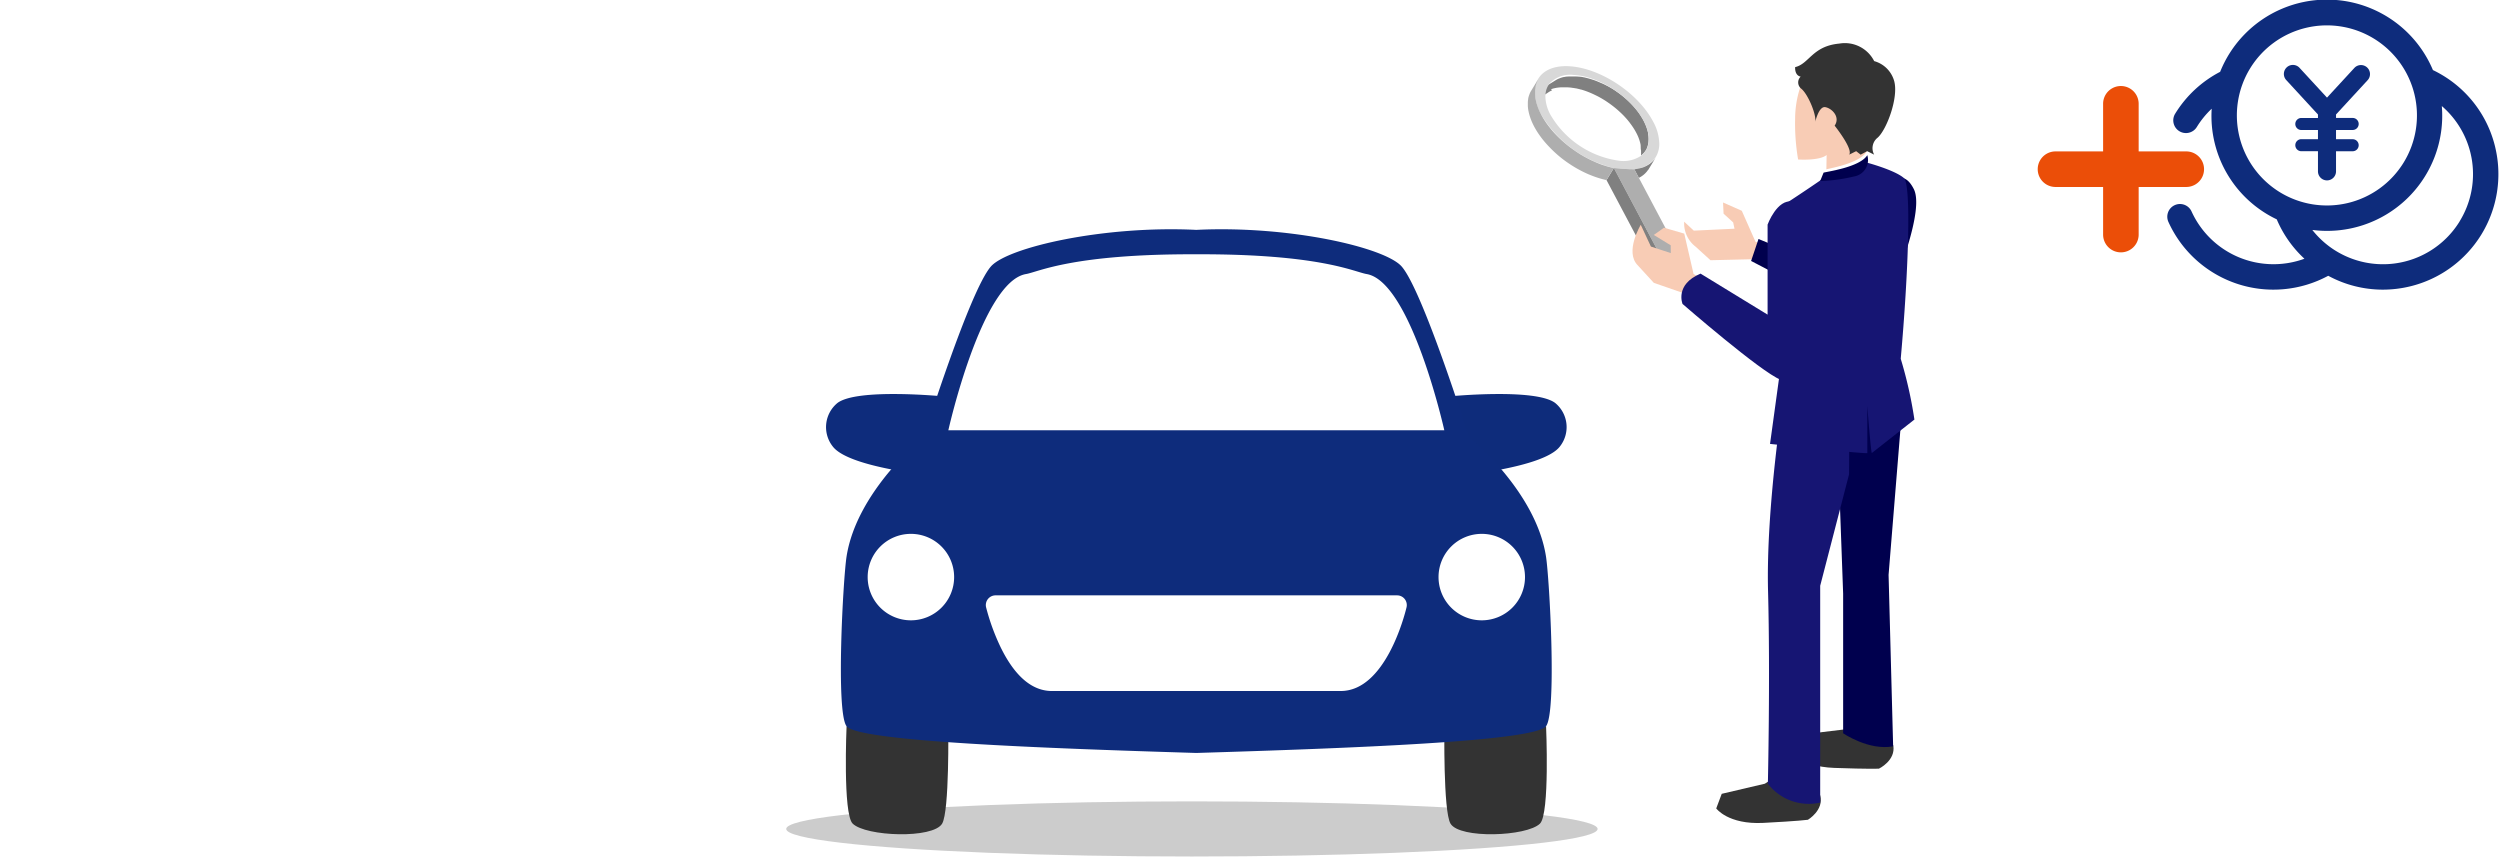 <?xml version="1.0" encoding="UTF-8" standalone="no"?>
<svg
   width="317.351"
   height="109.102"
   viewBox="0 0 317.351 109.102"
   version="1.1"
   id="svg44"
   sodipodi:docname="shitadori2.svg"
   inkscape:version="1.2 (dc2aedaf03, 2022-05-15)"
   xmlns:inkscape="http://www.inkscape.org/namespaces/inkscape"
   xmlns:sodipodi="http://sodipodi.sourceforge.net/DTD/sodipodi-0.dtd"
   xmlns="http://www.w3.org/2000/svg"
   xmlns:svg="http://www.w3.org/2000/svg">
  <defs
     id="defs48" />
  <sodipodi:namedview
     id="namedview46"
     pagecolor="#ffffff"
     bordercolor="#000000"
     borderopacity="0.25"
     inkscape:showpageshadow="2"
     inkscape:pageopacity="0.0"
     inkscape:pagecheckerboard="0"
     inkscape:deskcolor="#d1d1d1"
     showgrid="false"
     inkscape:zoom="4.1381905"
     inkscape:cx="162.51064"
     inkscape:cy="57.633887"
     inkscape:window-width="1920"
     inkscape:window-height="1028"
     inkscape:window-x="-6"
     inkscape:window-y="-6"
     inkscape:window-maximized="1"
     inkscape:current-layer="グループ_2309" />
  <g
     id="グループ_2309"
     data-name="グループ 2309"
     transform="translate(5.06)">
    <g
       id="グループ_2256"
       data-name="グループ 2256"
       transform="translate(188.852,5.508)">
      <g
         id="グループ_2252"
         data-name="グループ 2252">
        <g
           id="グループ_2244"
           data-name="グループ 2244"
           transform="translate(19.873,17.072)">
          <path
             id="パス_1888"
             data-name="パス 1888"
             d="m 667.4,528.42 -0.558,3.039 -13.178,-5.259 -1.741,-3.931 -2.38,-1.052 0.068,1.421 1.218,1.107 0.168,0.8 -5.167,0.246 -1.219,-1.136 a 3.738,3.738 0 0 0 1.445,3.168 l 1.894,1.723 5.432,-0.129 c 0,0 12.464,6.98 14.371,7.407 1.907,0.427 3.642,-6.647 3.642,-6.647 z"
             transform="translate(-644.605,-518.093)"
             fill="#f8ccb5" />
          <path
             id="パス_1889"
             data-name="パス 1889"
             d="m 683.265,517.571 0.941,-2.788 12.009,4.926 c 0.01,-0.1 0.021,-0.171 0.028,-0.211 1.168,-6.467 5.105,-16.135 7.678,-11.048 1.329,2.628 -2.015,11.111 -3.71,15.06 a 12.389,12.389 0 0 1 -0.9,2.406 z"
             transform="translate(-674.765,-507.025)"
             fill="#00004e" />
        </g>
        <path
           id="パス_1890"
           data-name="パス 1890"
           d="m 677.2,846.75 -5.186,-2.18 -1.654,1.09 c 0,0 0,2.555 3.758,5 3.758,2.445 4.81,3.006 4.81,3.006 0,0 2.367,0.225 3.082,-1.578 l -0.451,-5.111 z"
           transform="rotate(-36,-804.741,1466.114)"
           fill="#333333" />
        <path
           id="パス_1891"
           data-name="パス 1891"
           d="m 718.6,813.294 -5.69,-2.553 -1.653,1.09 c 0,0 0,2.555 3.758,5 3.758,2.445 4.81,3.006 4.81,3.006 0,0 2.367,0.226 3.082,-1.578 l -0.366,-4.592 z"
           transform="rotate(-31,-929.914,1673.352)"
           fill="#333333" />
        <path
           id="パス_1892"
           data-name="パス 1892"
           d="m 732.477,625.782 0.03,0.831 0.833,22.881 v 17.733 c 0,0 3.26,2.235 6.347,1.656 l -0.579,-21.766 1.856,-22.791 c 0,0 -5.61,-6.087 -8.487,1.456 z"
           transform="translate(-693.283,-579.652)"
           fill="#00004e" />
        <path
           id="パス_1893"
           data-name="パス 1893"
           d="m 694.985,619.333 c 0,0 -2.3,14.359 -2.014,25.128 0.286,10.769 -0.025,24.38 -0.025,24.38 a 6.567,6.567 0 0 0 6.642,2.393 v -27.521 l 3.665,-14.152 c 0,0 0.068,-9.117 0.068,-11.659 0,-2.542 0.439,-3.356 -8.336,1.431 z"
           transform="translate(-662.444,-574.861)"
           fill="#161573" />
        <path
           id="パス_1894"
           data-name="パス 1894"
           d="m 710.393,443.661 a 12.954,12.954 0 0 0 -1.715,6.414 26.86,26.86 0 0 0 0.381,5.144 c 0,0 2.7,0.191 3.62,-0.571 l -0.046,2.529 c 0,0 2.4,1.6 5.127,-1.7 v -3.497 c 0,0 -3.398,-9.145 -7.367,-8.319 z"
           transform="translate(-674.717,-440.481)"
           fill="#f8ccb5" />
        <path
           id="パス_1895"
           data-name="パス 1895"
           d="m 718.715,431.634 a 4.175,4.175 0 0 0 -4.445,-2.223 c -3.4,0.317 -3.81,2.572 -5.588,2.985 0,0 -0.1,1.048 0.7,1.206 a 1.015,1.015 0 0 0 0.064,1.524 c 0.857,0.667 2,3.4 1.778,4.255 0,0 0.445,-2.032 1.27,-1.905 0.825,0.127 1.965,1.238 1.2,2.35 0,0 2.383,2.985 1.844,3.683 l 0.889,-0.444 0.572,0.444 0.825,-0.444 0.889,0.444 a 1.7,1.7 0 0 1 0.444,-2.159 c 1.143,-1.016 2.667,-5.08 2.1,-7.176 a 3.644,3.644 0 0 0 -2.542,-2.54 z"
           transform="translate(-674.717,-429.384)"
           fill="#333333" />
        <path
           id="パス_1896"
           data-name="パス 1896"
           d="m 693.911,533.986 1.351,-9.839 c -0.049,-7.418 -1.508,-15.5 -1.429,-15.778 0.127,-0.444 -0.19,-3.429 2.159,-4.953 2.349,-1.524 4.478,-3 4.478,-3 a 23.973,23.973 0 0 0 4.437,-1.158 c 1.147,-0.459 1.351,-0.964 1.351,-0.964 0,0 3.423,0.913 4.63,1.929 1,0.839 0.579,12.154 -0.386,22.957 a 54.1,54.1 0 0 1 1.736,7.716 l -5.4,4.244 c -0.121,0.025 -0.579,-5.98 -0.579,-5.98 v 5.98 c 0.192,0.196 -12.348,-1.154 -12.348,-1.154 z"
           transform="translate(-663.134,-483.145)"
           fill="#161573" />
        <g
           id="グループ_2251"
           data-name="グループ 2251"
           transform="translate(0,2.887)">
          <path
             id="パス_1897"
             data-name="パス 1897"
             d="m 574.135,456.987 0.014,-0.029 v -0.007 l 0.011,-0.024 v -0.007 l 0.012,-0.026 v -0.005 l 0.013,-0.031 v -0.009 l 0.009,-0.022 0.005,-0.013 0.007,-0.018 0.006,-0.014 0.006,-0.016 0.006,-0.015 0.005,-0.015 v 0 l 0.015,-0.042 0.009,-0.026 v -0.008 l 0.008,-0.023 v -0.007 l 0.008,-0.024 v -0.006 0 c 0.016,-0.053 0.031,-0.107 0.044,-0.164 v 0 l 0.006,-0.023 v 0 c 0.01,-0.045 0.019,-0.092 0.028,-0.142 v 0 c 0,-0.01 0,-0.02 0.006,-0.031 v 0 0 0 q 0.013,-0.08 0.022,-0.163 v -0.022 -0.024 -0.007 c 0.007,-0.077 0.011,-0.156 0.012,-0.236 v 0 c 0,-0.047 0,-0.094 0,-0.142 v -0.013 0 c 0,-0.053 0,-0.107 -0.009,-0.163 v 0 c 0,-0.02 0,-0.041 0,-0.061 -0.008,-0.081 -0.017,-0.159 -0.029,-0.239 v -0.014 -0.017 0 l -0.005,-0.031 v 0 l -0.006,-0.036 v 0 -0.011 -0.012 c 0,-0.024 -0.009,-0.048 -0.014,-0.072 l -0.006,-0.031 v -0.023 -0.023 c -0.016,-0.074 -0.035,-0.149 -0.055,-0.224 v 0 c 0,-0.009 0,-0.018 -0.007,-0.028 v -0.009 c 0,-0.014 -0.009,-0.028 -0.013,-0.043 -0.004,-0.015 -0.017,-0.057 -0.026,-0.086 l -0.013,-0.044 v -0.008 q -0.012,-0.04 -0.026,-0.08 v 0 0 -0.005 q -0.029,-0.086 -0.062,-0.174 v 0 0 -0.006 0 l -0.031,-0.08 -0.038,-0.1 v 0 0 0 l -0.033,-0.078 -0.008,-0.019 -0.036,-0.083 v 0 0 l -0.039,-0.086 -0.009,-0.019 -0.033,-0.07 v -0.008 0 -0.01 0 0 l -0.043,-0.087 -0.044,-0.087 v -0.005 -0.006 l -0.022,-0.041 v 0 l -0.046,-0.085 -0.014,-0.025 -0.036,-0.064 -0.005,-0.009 v 0 l -0.005,-0.01 v 0 l -0.049,-0.086 -0.051,-0.086 v 0 0 l -0.005,-0.009 v 0 l -0.068,-0.111 v 0 -0.007 l -0.072,-0.114 -0.075,-0.114 -0.01,-0.015 -0.072,-0.106 -0.006,-0.008 -0.006,-0.009 -0.023,-0.034 v 0 -0.007 l -0.01,-0.015 v 0 l -0.026,-0.037 -0.041,-0.056 -0.035,-0.048 -0.031,-0.041 v 0 0 0 l -0.009,-0.011 v -0.005 0 l -0.094,-0.124 -0.009,-0.012 -0.072,-0.091 v 0 l -0.025,-0.031 -0.074,-0.092 v 0 l -0.018,-0.022 v 0 l -0.109,-0.131 v 0 l -0.024,-0.027 -0.009,-0.01 -0.018,-0.021 -0.016,-0.018 c -0.046,-0.053 -0.093,-0.106 -0.141,-0.159 v 0 l -0.028,-0.031 q -0.1,-0.114 -0.211,-0.226 v 0 l -0.017,-0.019 -0.006,-0.006 v 0 l -0.023,-0.023 v 0 c -0.07,-0.073 -0.141,-0.145 -0.214,-0.216 v 0 0 0 l -0.022,-0.022 v 0 l -0.026,-0.025 v 0 l -0.005,-0.005 v 0 l -0.008,-0.008 -0.016,-0.016 v 0 l -0.021,-0.02 v 0 l -0.008,-0.007 -0.015,-0.015 -0.007,-0.007 -0.029,-0.027 -0.053,-0.05 v 0 0 l -0.136,-0.124 -0.152,-0.135 v 0 l -0.145,-0.124 -0.011,-0.01 -0.138,-0.115 -0.006,-0.005 v 0 0 0 0 l -0.141,-0.114 -0.011,-0.009 -0.151,-0.118 -0.156,-0.118 -0.011,-0.008 -0.146,-0.108 -0.009,-0.006 v 0 l -0.026,-0.019 v 0 h -0.005 l -0.012,-0.009 -0.061,-0.043 -0.068,-0.048 -0.068,-0.047 v 0 0 l -0.1,-0.07 -0.1,-0.068 -0.008,-0.005 v 0 l -0.027,-0.018 -0.1,-0.066 q -0.1,-0.067 -0.207,-0.132 v 0 0 h -0.006 l -0.089,-0.055 -0.037,-0.022 v 0 l -0.133,-0.079 h -0.008 l -0.131,-0.076 v 0 0 0 0 l -0.129,-0.072 -0.017,-0.009 -0.128,-0.07 v 0 0 h -0.005 -0.005 l -0.13,-0.069 -0.014,-0.007 -0.128,-0.066 h -0.006 v 0 0 c -0.095,-0.048 -0.186,-0.092 -0.276,-0.135 h -0.006 -0.006 -0.007 l -0.174,-0.081 v 0 0 h -0.011 l -0.07,-0.031 -0.026,-0.011 -0.061,-0.027 -0.015,-0.006 v 0 l -0.015,-0.006 -0.06,-0.026 -0.028,-0.012 -0.064,-0.027 -0.024,-0.01 -0.083,-0.034 -0.093,-0.037 -0.022,-0.008 -0.064,-0.025 -0.033,-0.013 -0.055,-0.021 -0.034,-0.013 -0.055,-0.02 -0.033,-0.012 -0.06,-0.021 -0.027,-0.01 -0.075,-0.026 h -0.013 l -0.088,-0.029 -0.022,-0.007 -0.065,-0.021 -0.031,-0.01 -0.056,-0.017 -0.053,-0.017 v 0 l -0.148,-0.044 v 0 c -0.057,-0.016 -0.114,-0.03 -0.171,-0.046 l -0.119,-0.032 -0.189,-0.045 c -0.059,-0.014 -0.119,-0.028 -0.178,-0.041 h -0.005 l -0.058,-0.012 h -0.018 v 0 l -0.06,-0.012 -0.046,-0.009 H 566 565.991 v 0 l -0.088,-0.016 v 0 h -0.009 -0.009 -0.013 l -0.06,-0.01 h -0.031 l -0.052,-0.008 h -0.013 -0.021 l -0.05,-0.007 h -0.034 l -0.048,-0.006 h -0.035 l -0.049,-0.006 h -0.033 l -0.052,-0.005 h -0.029 l -0.057,-0.005 h -0.025 l -0.063,-0.005 h -0.022 -0.032 v 0 h -0.044 -0.059 v 0 l -0.118,-0.005 h -0.3 -0.083 -0.12 -0.043 l -0.083,0.005 h -0.042 -0.052 l -0.082,0.008 h -0.041 -0.009 l -0.055,0.007 h -0.036 -0.021 -0.023 l -0.059,0.01 -0.064,0.011 -0.044,0.008 -0.055,0.011 -0.057,0.012 h -0.021 l -0.039,0.009 h -0.018 -0.018 l -0.029,0.007 v 0 l -0.04,0.011 -0.08,0.022 -0.029,0.008 v 0 l -0.027,0.009 -0.077,0.025 -0.035,0.011 v 0 l -0.051,0.018 v 0 l -0.04,0.015 -0.022,0.009 -0.032,0.013 v 0 l -0.027,0.01 -0.065,0.028 -0.022,0.009 h -0.008 l -0.013,0.006 h -0.01 l -0.062,0.029 -0.021,0.01 -0.012,0.006 -0.012,0.006 v 0 l -0.038,0.019 -0.043,0.023 -0.022,0.012 -0.011,0.006 -0.084,0.049 -0.011,0.007 h -0.005 l -0.945,0.584 v 0 l -0.032,0.02 -0.029,0.019 v 0 0 l -0.024,0.016 -0.013,0.009 -0.035,0.024 -0.073,0.054 -0.066,0.052 -0.069,0.058 -0.068,0.061 -0.061,0.059 -0.059,0.061 -0.059,0.067 v 0 0 l -0.021,0.024 v 0 l -0.017,0.02 -0.016,0.02 v 0.005 l -0.009,0.012 v 0 0 0 l -0.014,0.018 -0.025,0.033 -0.026,0.036 -0.009,0.012 v 0.006 l -0.007,0.01 -0.028,0.043 -0.007,0.01 v 0 0 0 c -0.011,0.017 -0.021,0.035 -0.032,0.053 l -0.029,0.049 c -0.01,0.018 -0.02,0.037 -0.029,0.055 l -0.028,0.051 c -0.009,0.019 -0.018,0.039 -0.027,0.058 -0.009,0.019 -0.017,0.034 -0.024,0.052 -0.007,0.018 -0.018,0.043 -0.027,0.064 l -0.02,0.049 c -0.009,0.022 -0.016,0.045 -0.024,0.068 -0.008,0.023 -0.012,0.032 -0.017,0.048 -0.005,0.016 -0.015,0.048 -0.022,0.072 -0.007,0.024 -0.01,0.031 -0.014,0.047 -0.004,0.016 -0.012,0.048 -0.018,0.071 -0.006,0.023 -0.009,0.033 -0.013,0.051 q -0.014,0.061 -0.026,0.125 l 0.945,-0.584 0.053,-0.039 0.011,-0.008 c 0.037,-0.026 0.075,-0.052 0.114,-0.077 l 0.013,-0.008 0.054,-0.033 0.066,-0.038 0.012,-0.007 0.053,-0.029 0.075,-0.038 0.066,-0.032 0.014,-0.006 0.067,-0.03 -0.133,-0.136 0.015,-0.006 0.066,-0.025 0.075,-0.027 h 0.014 l 0.063,-0.021 0.085,-0.026 h 0.013 l 0.064,-0.018 h 0.016 l 0.076,-0.02 0.077,-0.018 h 0.018 l 0.074,-0.016 0.085,-0.016 h 0.018 l 0.069,-0.012 h 0.015 l 0.082,-0.012 h 0.018 l 0.069,-0.009 h 0.02 l 0.085,-0.009 0.087,-0.008 h 0.022 l 0.086,-0.006 h 0.091 0.023 0.075 0.226 0.092 0.016 0.08 0.027 l 0.1,0.005 h 0.044 0.025 l 0.1,0.008 h 0.031 l 0.057,0.005 h 0.037 l 0.064,0.007 0.043,0.005 0.067,0.008 0.039,0.005 0.052,0.007 0.04,0.006 0.058,0.009 0.032,0.005 0.088,0.014 h 0.027 l 0.068,0.012 h 0.014 l 0.042,0.008 0.062,0.012 h 0.015 l 0.031,0.006 0.028,0.006 h 0.019 l 0.047,0.01 0.025,0.005 h 0.02 l 0.03,0.007 0.081,0.018 0.022,0.005 0.1,0.024 0.1,0.025 0.023,0.006 0.087,0.023 0.112,0.031 h 0.009 0.008 l 0.03,0.009 0.023,0.007 h 0.011 0.013 l 0.072,0.022 0.035,0.011 0.055,0.017 0.039,0.013 0.051,0.016 0.04,0.013 0.079,0.026 0.035,0.012 0.061,0.021 0.037,0.013 0.055,0.02 0.036,0.013 0.059,0.022 0.031,0.011 0.087,0.033 0.157,0.062 0.168,0.069 0.013,0.005 0.143,0.061 0.033,0.015 0.107,0.048 0.076,0.035 0.053,0.025 0.064,0.029 v 0 l 0.048,0.024 0.1,0.048 0.045,0.022 0.135,0.068 h 0.009 l 0.01,0.005 0.027,0.014 0.123,0.064 0.018,0.009 0.118,0.063 0.018,0.01 0.122,0.067 0.122,0.069 0.016,0.009 0.117,0.068 0.018,0.011 0.117,0.07 0.013,0.008 0.112,0.069 0.012,0.007 0.114,0.072 0.012,0.007 0.014,0.009 0.012,0.008 0.009,0.006 0.033,0.021 0.014,0.009 0.1,0.068 0.015,0.01 v 0 l 0.045,0.031 0.015,0.01 0.064,0.043 0.015,0.01 0.19,0.132 0.027,0.019 0.049,0.035 0.037,0.027 0.042,0.031 0.05,0.037 0.033,0.024 0.077,0.058 0.027,0.021 0.057,0.043 0.015,0.011 0.021,0.016 0.03,0.023 0.018,0.014 0.023,0.018 0.029,0.022 0.016,0.013 0.014,0.011 0.011,0.009 0.029,0.023 0.015,0.012 0.016,0.013 0.011,0.009 0.025,0.02 0.014,0.011 0.023,0.018 0.01,0.008 0.022,0.018 0.013,0.01 0.025,0.02 0.01,0.008 0.022,0.018 0.011,0.009 0.026,0.022 0.008,0.007 0.022,0.018 0.01,0.009 0.028,0.024 0.009,0.008 0.018,0.016 0.01,0.009 0.03,0.026 0.009,0.008 0.018,0.015 0.009,0.007 0.031,0.027 0.009,0.008 0.017,0.015 0.009,0.008 0.029,0.026 0.01,0.009 0.018,0.016 0.008,0.007 0.029,0.026 0.011,0.01 0.017,0.015 0.008,0.007 0.028,0.026 0.012,0.011 0.017,0.016 0.009,0.008 0.025,0.023 0.013,0.012 0.021,0.019 0.009,0.008 0.021,0.02 0.013,0.012 0.023,0.022 0.01,0.009 0.016,0.015 0.015,0.014 0.024,0.022 0.013,0.013 0.01,0.009 0.015,0.014 0.028,0.027 0.016,0.015 0.009,0.009 0.114,0.112 0.024,0.024 0.1,0.1 0.02,0.02 0.027,0.029 0.052,0.055 0.041,0.044 0.059,0.064 0.045,0.049 0.045,0.05 0.05,0.056 0.051,0.057 0.041,0.047 0.04,0.047 0.064,0.076 0.027,0.032 0.082,0.1 0.015,0.019 q 0.078,0.1 0.153,0.193 a 9.171,9.171 0 0 1 0.591,0.861 q 0.091,0.153 0.175,0.307 l 0.038,0.071 0.018,0.035 0.007,0.013 0.009,0.016 0.008,0.016 0.01,0.02 0.006,0.012 0.012,0.023 0.042,0.085 0.006,0.013 0.032,0.066 0.009,0.02 0.028,0.06 0.009,0.02 0.028,0.062 0.007,0.017 q 0.035,0.079 0.066,0.157 v 0.012 l 0.026,0.064 0.008,0.02 0.022,0.058 0.008,0.02 0.023,0.062 v 0.014 c 0.018,0.051 0.036,0.1 0.052,0.154 v 0.01 l 0.02,0.064 0.006,0.018 0.017,0.058 0.005,0.017 0.017,0.062 v 0.012 q 0.02,0.075 0.038,0.149 l 0.006,0.027 0.008,0.036 v 0.019 0.015 0.012 0.012 l 0.008,0.039 0.007,0.037 v 0.025 0.014 0.013 0.022 0.011 0.015 0.015 c 0,0.013 0,0.015 0,0.018 0,0.003 0,0.028 0.006,0.041 v 0 a 1.834,1.834 0 0 0 0.04,0.476 v 0 c 0,0.01 0,0.02 0,0.03 v 0.018 c 0,0.024 0,0.047 0,0.07 0,0.023 0,0.015 0,0.022 0,0.007 0,0.024 0,0.036 0,0.012 0,0.014 0,0.022 0,0.008 0,0.024 0,0.035 v 0.022 c 0,0.012 0,0.023 0,0.035 v 0.019 c 0,0.012 0,0.025 0,0.037 v 0.018 c 0,0.013 0,0.025 0,0.037 v 0.019 0.036 0.019 l -0.005,0.036 v 0.018 c 0,0.012 0,0.024 -0.005,0.036 v 0.005 0.026 0.017 a 2.391,2.391 0 0 0 0.711,-0.813 z"
             transform="translate(-559.03,-446.462)"
             fill="#808080" />
          <g
             id="グループ_2245"
             data-name="グループ 2245"
             transform="translate(0.914)">
            <path
               id="パス_1898"
               data-name="パス 1898"
               d="m 569.393,455.532 c -0.527,-0.042 -0.952,-0.086 -1,-0.09 a 14.755,14.755 0 0 1 -9.218,-6.8 6.067,6.067 0 0 1 -0.8,-2.884 c 0.031,-2.072 1.657,-3.4 4.432,-3.225 3.916,0.243 8.66,3.38 10.575,6.992 a 6.065,6.065 0 0 1 0.8,2.885 3.208,3.208 0 0 1 -0.446,1.642 A 3.583,3.583 0 0 1 571,455.6 c -0.452,0.012 -1.08,-0.027 -1.607,-0.068 z m 2.475,-1.656 a 2.636,2.636 0 0 0 0.809,-1.086 c 0.008,-0.022 0.016,-0.045 0.046,-0.135 a 2.923,2.923 0 0 0 0.111,-0.576 c 0.007,-0.077 0.011,-0.156 0.012,-0.236 a 3.811,3.811 0 0 0 -0.049,-0.649 c -0.009,-0.055 -0.019,-0.111 -0.043,-0.228 a 5.909,5.909 0 0 0 -0.553,-1.478 l -0.022,-0.041 q -0.1,-0.19 -0.214,-0.377 c -0.1,-0.163 -0.2,-0.325 -0.32,-0.494 l -0.065,-0.093 -0.04,-0.056 -0.035,-0.047 -0.042,-0.057 a 11.024,11.024 0 0 0 -1.124,-1.277 l -0.069,-0.067 -0.069,-0.066 -0.029,-0.027 -0.053,-0.05 a 13.033,13.033 0 0 0 -1.23,-1.011 l -0.044,-0.032 -0.061,-0.043 -0.068,-0.048 -0.068,-0.047 c -0.184,-0.128 -0.372,-0.251 -0.565,-0.37 L 568,445.23 l -0.037,-0.022 a 12.839,12.839 0 0 0 -1.151,-0.619 11.3,11.3 0 0 0 -1.524,-0.593 q -0.405,-0.123 -0.809,-0.208 l -0.058,-0.012 -0.139,-0.026 -0.107,-0.019 c -0.232,-0.039 -0.462,-0.068 -0.729,-0.088 h -0.044 -0.058 a 3.584,3.584 0 0 0 -3.031,1.013 l -0.046,0.055 c -0.015,0.018 -0.029,0.036 -0.106,0.142 l -0.039,0.06 a 2.5,2.5 0 0 0 -0.353,0.916 3.046,3.046 0 0 0 -0.047,0.5 5.039,5.039 0 0 0 0.667,2.4 11.975,11.975 0 0 0 8.782,5.807 4.008,4.008 0 0 0 2.7,-0.646"
               transform="translate(-558.377,-442.516)"
               fill="#d8d8d8" />
          </g>
          <g
             id="グループ_2246"
             data-name="グループ 2246"
             transform="translate(13.543,11.527)">
            <path
               id="パス_1899"
               data-name="パス 1899"
               d="m 617.563,496.585 -0.037,0.054 -0.022,0.031 -0.035,0.048 -0.025,0.032 -0.036,0.045 -0.027,0.033 -0.037,0.043 -0.028,0.031 -0.039,0.042 -0.029,0.03 -0.042,0.042 -0.028,0.028 -0.047,0.044 -0.026,0.024 -0.066,0.058 -0.009,0.008 -0.078,0.064 -0.027,0.02 -0.054,0.041 -0.032,0.023 -0.051,0.036 -0.035,0.024 -0.051,0.034 -0.037,0.023 -0.053,0.032 -0.038,0.022 -0.055,0.031 -0.038,0.021 -0.058,0.031 -0.027,0.014 -0.582,-1.1 h 0.039 0.015 0.026 l 0.046,-0.006 c 0.118,-0.017 0.232,-0.037 0.347,-0.061 l 0.108,-0.024 h 0.01 l 0.1,-0.025 h 0.011 l 0.1,-0.026 h 0.012 l 0.093,-0.028 h 0.013 l 0.09,-0.03 h 0.014 l 0.087,-0.031 0.014,-0.005 0.084,-0.033 0.015,-0.006 0.081,-0.034 0.015,-0.007 0.079,-0.035 0.015,-0.007 0.078,-0.038 0.013,-0.006 0.076,-0.04 0.013,-0.007 0.074,-0.041 0.012,-0.007 0.073,-0.043 0.012,-0.007 0.071,-0.045 0.011,-0.007 0.069,-0.047 0.011,-0.007 0.067,-0.049 0.01,-0.008 0.066,-0.05 0.01,-0.008 0.065,-0.053 0.008,-0.007 0.064,-0.056 0.007,-0.006 0.068,-0.064 0.066,-0.066 0.064,-0.068 a 2.826,2.826 0 0 0 0.282,-0.364 l 0.012,-0.019 0.038,-0.06 -0.931,1.537 q -0.025,0.042 -0.052,0.083 z"
               transform="translate(-615.816,-494.938)"
               fill="#808080" />
          </g>
          <g
             id="グループ_2250"
             data-name="グループ 2250"
             transform="translate(10.021,12.93)">
            <g
               id="グループ_2247"
               data-name="グループ 2247"
               transform="translate(0.931)">
              <path
                 id="パス_1900"
                 data-name="パス 1900"
                 d="m 604.033,501.321 c 0.042,0 0.468,0.049 0.995,0.091 l 0.24,0.018 c 0.469,0.034 0.981,0.06 1.362,0.053 l 0.583,1.1 5.235,9.875 -2.6,-0.161 z"
                 transform="translate(-604.033,-501.321)"
                 fill="#aeaeae" />
            </g>
            <g
               id="グループ_2248"
               data-name="グループ 2248"
               transform="translate(5.818,10.974)">
              <path
                 id="パス_1901"
                 data-name="パス 1901"
                 d="m 626.26,552.768 0.931,-1.537 2.6,0.161 -0.931,1.537 z"
                 transform="translate(-626.26,-551.231)"
                 fill="#00004e" />
            </g>
            <g
               id="グループ_2249"
               data-name="グループ 2249">
              <path
                 id="パス_1902"
                 data-name="パス 1902"
                 d="m 599.8,502.857 0.931,-1.537 5.818,10.974 -0.931,1.537 z"
                 transform="translate(-599.8,-501.32)"
                 fill="#808080" />
            </g>
          </g>
          <path
             id="パス_1903"
             data-name="パス 1903"
             d="m 565.175,461.144 -0.044,-0.009 h -0.018 l -0.026,-0.006 h -0.015 l -0.032,-0.008 h -0.007 -0.013 l -0.065,-0.015 -0.1,-0.023 -0.069,-0.017 -0.093,-0.024 -0.069,-0.018 -0.091,-0.025 -0.072,-0.02 -0.031,-0.009 -0.079,-0.023 -0.038,-0.011 -0.148,-0.045 -0.044,-0.014 -0.112,-0.036 -0.049,-0.016 -0.03,-0.01 h -0.009 l -0.046,-0.015 -0.018,-0.006 -0.047,-0.016 -0.034,-0.012 h -0.013 l -0.065,-0.024 -0.076,-0.027 -0.1,-0.038 -0.061,-0.023 -0.118,-0.045 -0.048,-0.019 -0.138,-0.056 -0.027,-0.011 -0.164,-0.068 c -0.17,-0.072 -0.337,-0.147 -0.5,-0.225 l -0.015,-0.007 -0.022,-0.01 h -0.009 l -0.048,-0.023 -0.017,-0.008 -0.044,-0.021 -0.012,-0.005 -0.015,-0.008 -0.042,-0.02 -0.06,-0.03 -0.036,-0.018 -0.052,-0.026 -0.107,-0.054 -0.045,-0.023 -0.145,-0.076 -0.037,-0.02 -0.077,-0.041 -0.037,-0.02 -0.049,-0.027 -0.037,-0.02 -0.075,-0.042 -0.038,-0.021 h -0.009 l -0.122,-0.07 -0.014,-0.008 -0.037,-0.022 -0.071,-0.041 -0.031,-0.018 -0.111,-0.066 -0.062,-0.037 -0.12,-0.074 -0.052,-0.032 -0.155,-0.1 -0.015,-0.009 -0.168,-0.11 -0.148,-0.1 -0.044,-0.03 -0.1,-0.07 -0.058,-0.04 -0.089,-0.063 -0.058,-0.042 -0.037,-0.026 -0.039,-0.028 -0.035,-0.025 -0.057,-0.042 -0.1,-0.072 -0.048,-0.036 -0.1,-0.075 -0.046,-0.035 -0.1,-0.079 -0.041,-0.032 -0.107,-0.086 -0.035,-0.028 -0.122,-0.1 -0.017,-0.014 q -0.217,-0.18 -0.427,-0.367 l -0.135,-0.122 -0.015,-0.014 -0.119,-0.11 -0.019,-0.018 -0.116,-0.111 -0.016,-0.015 -0.124,-0.121 c -0.092,-0.091 -0.179,-0.178 -0.263,-0.266 q -0.388,-0.4 -0.733,-0.828 l -0.111,-0.139 -0.108,-0.139 -0.008,-0.011 -0.1,-0.13 -0.01,-0.014 -0.094,-0.129 -0.011,-0.015 -0.09,-0.128 -0.012,-0.017 -0.087,-0.128 -0.011,-0.017 -0.087,-0.132 -0.008,-0.012 -0.091,-0.142 c -0.033,-0.053 -0.064,-0.1 -0.094,-0.154 l -0.014,-0.024 -0.017,-0.028 -0.024,-0.042 -0.054,-0.093 -0.036,-0.063 -0.052,-0.093 -0.02,-0.036 -0.009,-0.017 -0.026,-0.047 -0.021,-0.04 -0.011,-0.022 -0.006,-0.013 -0.06,-0.119 -0.009,-0.018 -0.054,-0.11 -0.058,-0.123 -0.007,-0.015 -0.049,-0.109 c -0.02,-0.046 -0.037,-0.085 -0.053,-0.124 l -0.005,-0.012 c -0.016,-0.037 -0.031,-0.074 -0.046,-0.112 l -0.047,-0.121 v -0.01 l -0.04,-0.11 c -0.016,-0.044 -0.029,-0.082 -0.042,-0.121 -0.013,-0.039 -0.027,-0.081 -0.038,-0.117 -0.011,-0.036 -0.025,-0.082 -0.036,-0.12 -0.011,-0.038 -0.022,-0.078 -0.032,-0.114 -0.01,-0.036 -0.022,-0.082 -0.031,-0.119 -0.009,-0.037 -0.018,-0.074 -0.026,-0.109 v -0.01 c -0.008,-0.041 -0.06,-0.3 -0.065,-0.336 v -0.011 q -0.008,-0.05 -0.015,-0.1 v -0.011 c 0,-0.035 -0.009,-0.069 -0.013,-0.1 v -0.017 c 0,-0.031 -0.007,-0.063 -0.01,-0.094 v -0.011 c 0,-0.033 -0.005,-0.066 -0.008,-0.1 v -0.022 c 0,-0.032 0,-0.063 0,-0.095 0,-0.032 0,-0.069 0,-0.1 v -0.022 q 0,-0.048 0,-0.095 c 0,-0.05 0,-0.095 0,-0.139 v -0.009 c 0,-0.043 0.005,-0.086 0.009,-0.128 v -0.009 c 0,-0.042 0.008,-0.084 0.013,-0.125 v -0.009 c 0.005,-0.041 0.023,-0.15 0.029,-0.19 l 0.005,-0.027 0.009,-0.043 0.005,-0.027 0.01,-0.044 0.006,-0.025 0.012,-0.049 v -0.019 c 0.006,-0.022 0.012,-0.044 0.018,-0.066 l 0.005,-0.019 0.014,-0.048 0.007,-0.023 0.014,-0.043 0.008,-0.025 0.014,-0.04 0.009,-0.026 0.016,-0.041 0.008,-0.022 0.021,-0.052 v -0.011 l 0.027,-0.062 0.008,-0.017 0.02,-0.044 0.011,-0.022 0.019,-0.039 0.007,-0.053 0.02,-0.037 0.012,-0.023 0.022,-0.04 0.01,-0.018 0.034,-0.058 -0.932,1.537 -0.03,0.05 -0.03,0.053 -0.029,0.054 -0.028,0.054 -0.025,0.053 v 0.009 l -0.012,0.027 -0.018,0.04 -0.008,0.019 -0.024,0.058 v 0.01 q -0.029,0.072 -0.054,0.147 l -0.026,0.079 c -0.016,0.053 -0.031,0.105 -0.045,0.158 -0.007,0.026 -0.012,0.051 -0.018,0.076 v 0.01 c -0.005,0.024 -0.011,0.048 -0.016,0.072 v 0.008 0.008 0.025 c 0,0.024 -0.009,0.049 -0.013,0.074 v 0.009 0 c 0,0.022 -0.006,0.039 -0.009,0.057 v 0.016 c 0,0.019 -0.005,0.037 -0.008,0.056 v 0.012 c -0.005,0.046 -0.01,0.093 -0.014,0.139 0,0.021 0,0.041 0,0.062 0,0.021 0,0.047 0,0.067 v 0.008 q 0,0.029 0,0.059 c 0,0.018 0,0.036 0,0.054 v 0.025 c 0,0.018 0,0.035 0,0.053 v 0.024 c 0,0.016 0,0.033 0,0.049 0,0.016 0,0.017 0,0.026 0,0.009 0,0.021 0,0.032 0,0.011 0,0.05 0,0.075 0,0.061 0.007,0.118 0.012,0.176 0,0.032 0.006,0.06 0.009,0.088 0.013,0.12 0.031,0.24 0.053,0.361 a 5.834,5.834 0 0 0 0.177,0.7 c 0.016,0.05 0.031,0.1 0.048,0.145 0.034,0.1 0.07,0.2 0.108,0.294 l 0.035,0.087 v 0.012 l 0.031,0.074 0.036,0.083 0.031,0.071 0.023,0.051 0.018,0.038 0.029,0.062 0.013,0.027 0.044,0.091 0.015,0.03 0.03,0.06 0.02,0.039 0.027,0.053 0.035,0.067 q 0.044,0.083 0.09,0.165 c 0.031,0.055 0.058,0.1 0.087,0.152 l 0.075,0.127 c 0.034,0.057 0.068,0.112 0.1,0.166 l 0.03,0.047 0.075,0.117 0.039,0.059 0.07,0.1 0.041,0.061 0.075,0.108 0.051,0.073 0.084,0.115 0.087,0.117 0.029,0.039 q 0.124,0.162 0.254,0.322 l 0.007,0.008 0.126,0.151 0.015,0.018 0.124,0.144 0.011,0.013 q 0.21,0.239 0.434,0.472 a 15.286,15.286 0 0 0 1.707,1.549 l 0.165,0.124 0.02,0.015 0.148,0.108 0.024,0.018 0.151,0.108 0.018,0.013 0.167,0.116 0.18,0.121 0.085,0.056 0.047,0.031 0.084,0.054 0.057,0.037 0.081,0.051 0.124,0.077 0.069,0.042 0.074,0.045 0.073,0.044 0.076,0.044 0.068,0.04 0.129,0.074 0.072,0.04 0.073,0.04 0.077,0.042 0.067,0.036 q 0.151,0.081 0.3,0.159 l 0.037,0.019 0.108,0.054 0.012,0.006 q 0.121,0.06 0.242,0.117 0.242,0.115 0.485,0.219 l 0.017,0.007 0.1,0.041 0.048,0.02 0.094,0.038 0.05,0.02 0.167,0.065 0.053,0.02 0.091,0.034 0.055,0.02 0.093,0.034 0.034,0.012 0.194,0.067 0.036,0.012 0.1,0.034 0.036,0.012 c 0.1,0.031 0.243,0.075 0.356,0.108 v 0 l 0.06,0.017 v 0 l 0.068,0.019 0.073,0.02 0.064,0.017 0.1,0.025 0.062,0.016 0.1,0.025 0.053,0.012 0.157,0.035 z"
             transform="translate(-554.222,-448.214)"
             fill="#aeaeae" />
        </g>
        <path
           id="パス_1904"
           data-name="パス 1904"
           d="m 634.31,547.607 -11.756,-7.256 -1.181,-5.12 -2.574,-0.752 -1.29,0.921 2.144,1.312 0.01,0.991 -2.522,-0.83 -1.29,-2.763 c 0,0 -2.085,3.456 -0.368,5.158 l 2.026,2.211 4.146,1.437 c 0,0 10.448,9.121 12.7,10.111 2.252,0.99 -0.045,-5.42 -0.045,-5.42 z"
           transform="translate(-601.485,-511.083)"
           fill="#f8ccb5" />
        <path
           id="パス_1905"
           data-name="パス 1905"
           d="m 645.446,529.746 8.51,5.207 v -11.43 c 0,0 1.207,-3.3 3.175,-2.921 1.968,0.379 3.048,1.842 3.048,5.334 0,3.492 -0.889,15.5 -0.889,15.5 0,0 -1.207,2.731 -3.683,1.778 -2.476,-0.953 -12.447,-9.618 -12.447,-9.618 0,0 -1.017,-2.453 2.286,-3.85 z"
           transform="translate(-623.489,-500.521)"
           fill="#161573" />
        <path
           id="パス_1906"
           data-name="パス 1906"
           d="m 724.46,494.16 c 0.151,-0.1 4.311,-0.7 5.278,-2.286 a 2.1,2.1 0 0 1 -1.626,2.771 19.1,19.1 0 0 1 -4.08,0.57 z"
           transform="translate(-686.695,-478.133)"
           fill="#ffffff" />
        <path
           id="パス_1907"
           data-name="パス 1907"
           d="m 723.582,496.135 c 0.151,-0.1 4.586,-0.642 5.552,-2.225 a 2.119,2.119 0 0 1 -1.708,2.709 20.105,20.105 0 0 1 -4.273,0.57 z"
           transform="translate(-686.01,-479.722)"
           fill="#00004e" />
      </g>
    </g>
    <g
       id="グループ_2261"
       data-name="グループ 2261"
       transform="translate(99.802,29.103)">
      <ellipse
         id="楕円形_251"
         data-name="楕円形 251"
         cx="51.5"
         cy="3.5"
         rx="51.5"
         ry="3.5"
         transform="translate(-5.06,72.623)"
         fill="#cccccc" />
      <path
         id="パス_1948"
         data-name="パス 1948"
         d="m 325.91,263.021 c 2.5,-1.9 13.349,-0.845 13.349,-0.845 l -1.059,10.075 c 0,0 -10.786,-1 -12.872,-3.689 a 3.964,3.964 0 0 1 0.582,-5.541 z"
         transform="translate(-324.464,-240.97)"
         fill="#0e2c7c" />
      <path
         id="パス_1949"
         data-name="パス 1949"
         d="m 501.527,263.021 c -2.5,-1.9 -13.349,-0.845 -13.349,-0.845 l 1.059,10.076 c 0,0 10.787,-1 12.872,-3.689 a 3.964,3.964 0 0 0 -0.582,-5.542 z"
         transform="translate(-408.973,-240.97)"
         fill="#0e2c7b" />
      <path
         id="パス_1950"
         data-name="パス 1950"
         d="m 487.464,361.407 c 1.162,1.954 9.679,1.64 11.357,0 1.262,-1.234 0.775,-12.37 0.775,-12.37 h -12.907 c 0,0 -0.163,10.794 0.775,12.37 z"
         transform="translate(-408.199,-285.959)"
         fill="#333333" />
      <path
         id="パス_1951"
         data-name="パス 1951"
         d="m 341.878,361.407 c -1.162,1.954 -9.68,1.64 -11.357,0 -1.263,-1.234 -0.775,-12.37 -0.775,-12.37 h 12.906 c 0,0 0.163,10.794 -0.774,12.37 z"
         transform="translate(-327.143,-285.959)"
         fill="#333333" />
      <path
         id="パス_1952"
         data-name="パス 1952"
         d="m 417.874,281.735 c -1.455,1.939 -25.037,2.808 -44.4,3.4 -19.36,-0.593 -42.942,-1.462 -44.4,-3.4 -1.37,-1.826 -0.431,-18.71 0,-21.51 1.291,-8.386 9.809,-15.224 9.809,-15.224 0,0 5.808,-18.522 8.518,-21.62 2.128,-2.432 14.325,-5.227 26.07,-4.646 11.745,-0.581 23.942,2.215 26.07,4.646 2.71,3.1 8.518,21.62 8.518,21.62 0,0 8.518,6.838 9.809,15.224 0.437,2.8 1.376,19.684 0.006,21.51 z m -22.779,-57.394 c -1.575,-0.267 -5.878,-2.562 -21.618,-2.509 -15.739,-0.053 -20.042,2.242 -21.617,2.509 -5.647,0.958 -9.862,19.833 -9.862,19.833 h 62.959 c 0,0 -4.215,-18.874 -9.862,-19.833 z m 4.837,41.257 a 1.231,1.231 0 0 0 -0.967,-0.469 H 347.99 a 1.232,1.232 0 0 0 -1.2,1.519 27.546,27.546 0 0 0 1.858,5.094 c 1.8,3.669 3.986,5.529 6.5,5.529 H 391.8 c 5.648,0 8.1,-9.536 8.361,-10.623 a 1.234,1.234 0 0 0 -0.229,-1.048 z m -62.687,-8.276 a 5.488,5.488 0 1 0 5.488,5.488 5.487,5.487 0 0 0 -5.489,-5.488 z m 66.978,5.488 a 5.488,5.488 0 1 0 5.487,-5.488 5.487,5.487 0 0 0 -5.487,5.488 z"
         transform="translate(-326.477,-218.657)"
         fill="#0e2c7c" />
    </g>
    <g
       id="グループ_2264"
       data-name="グループ 2264"
       transform="translate(253.609)">
      <path
         id="パス_1961"
         data-name="パス 1961"
         d="m 312.52,100.737 a 14.56,14.56 0 0 0 -6.584,-9.082 14.905,14.905 0 0 0 -1.326,-0.721 14.6,14.6 0 0 0 -27.01,0.22 14.615,14.615 0 0 0 -5.712,5.32 1.612,1.612 0 1 0 2.748,1.687 11.443,11.443 0 0 1 1.89,-2.323 14.525,14.525 0 0 0 8.258,14.044 14.518,14.518 0 0 0 3.514,5 11.428,11.428 0 0 1 -14.328,-6 1.612,1.612 0 1 0 -2.936,1.332 14.629,14.629 0 0 0 20.285,6.831 14.525,14.525 0 0 0 6.919,1.762 14.747,14.747 0 0 0 3.434,-0.407 14.655,14.655 0 0 0 10.847,-17.66 z M 281.411,90.708 a 11.431,11.431 0 1 1 3.758,15.723 11.435,11.435 0 0 1 -3.758,-15.723 z m 26.6,19.418 a 11.422,11.422 0 0 1 -18.711,1.1 14.613,14.613 0 0 0 16.437,-15.726 11.408,11.408 0 0 1 2.27,14.621 z"
         transform="translate(-254.442,-82.038)"
         fill="#0e2c7c" />
      <path
         id="パス_1962"
         data-name="パス 1962"
         d="m 448.781,185.037 v 0.439 h -2.113 a 0.764,0.764 0 1 0 0,1.528 h 2.113 v 1.163 h -2.113 a 0.764,0.764 0 1 0 0,1.528 h 2.113 v 2.558 a 1.146,1.146 0 0 0 2.292,0 V 189.7 h 2.113 a 0.764,0.764 0 1 0 0,-1.528 h -2.113 V 187 h 2.113 a 0.764,0.764 0 1 0 0,-1.528 h -2.113 v -0.44 l 4.025,-4.368 a 1.146,1.146 0 0 0 -1.685,-1.553 l -3.486,3.782 -3.485,-3.782 a 1.146,1.146 0 1 0 -1.686,1.553 z"
         transform="translate(-413.206,-170.5)"
         fill="#0e2c7c" />
      <path
         id="パス_1963"
         data-name="パス 1963"
         d="m 96.849,222.939 a 2.257,2.257 0 0 0 0,-4.514 h -6.043 v -6.044 a 2.257,2.257 0 0 0 -4.514,0 v 6.044 h -6.043 a 2.257,2.257 0 0 0 0,4.514 h 6.043 v 6.043 a 2.257,2.257 0 1 0 4.514,0 v -6.043 z"
         transform="translate(-77.992,-199.204)"
         fill="#eb4e08" />
    </g>
  </g>
</svg>
